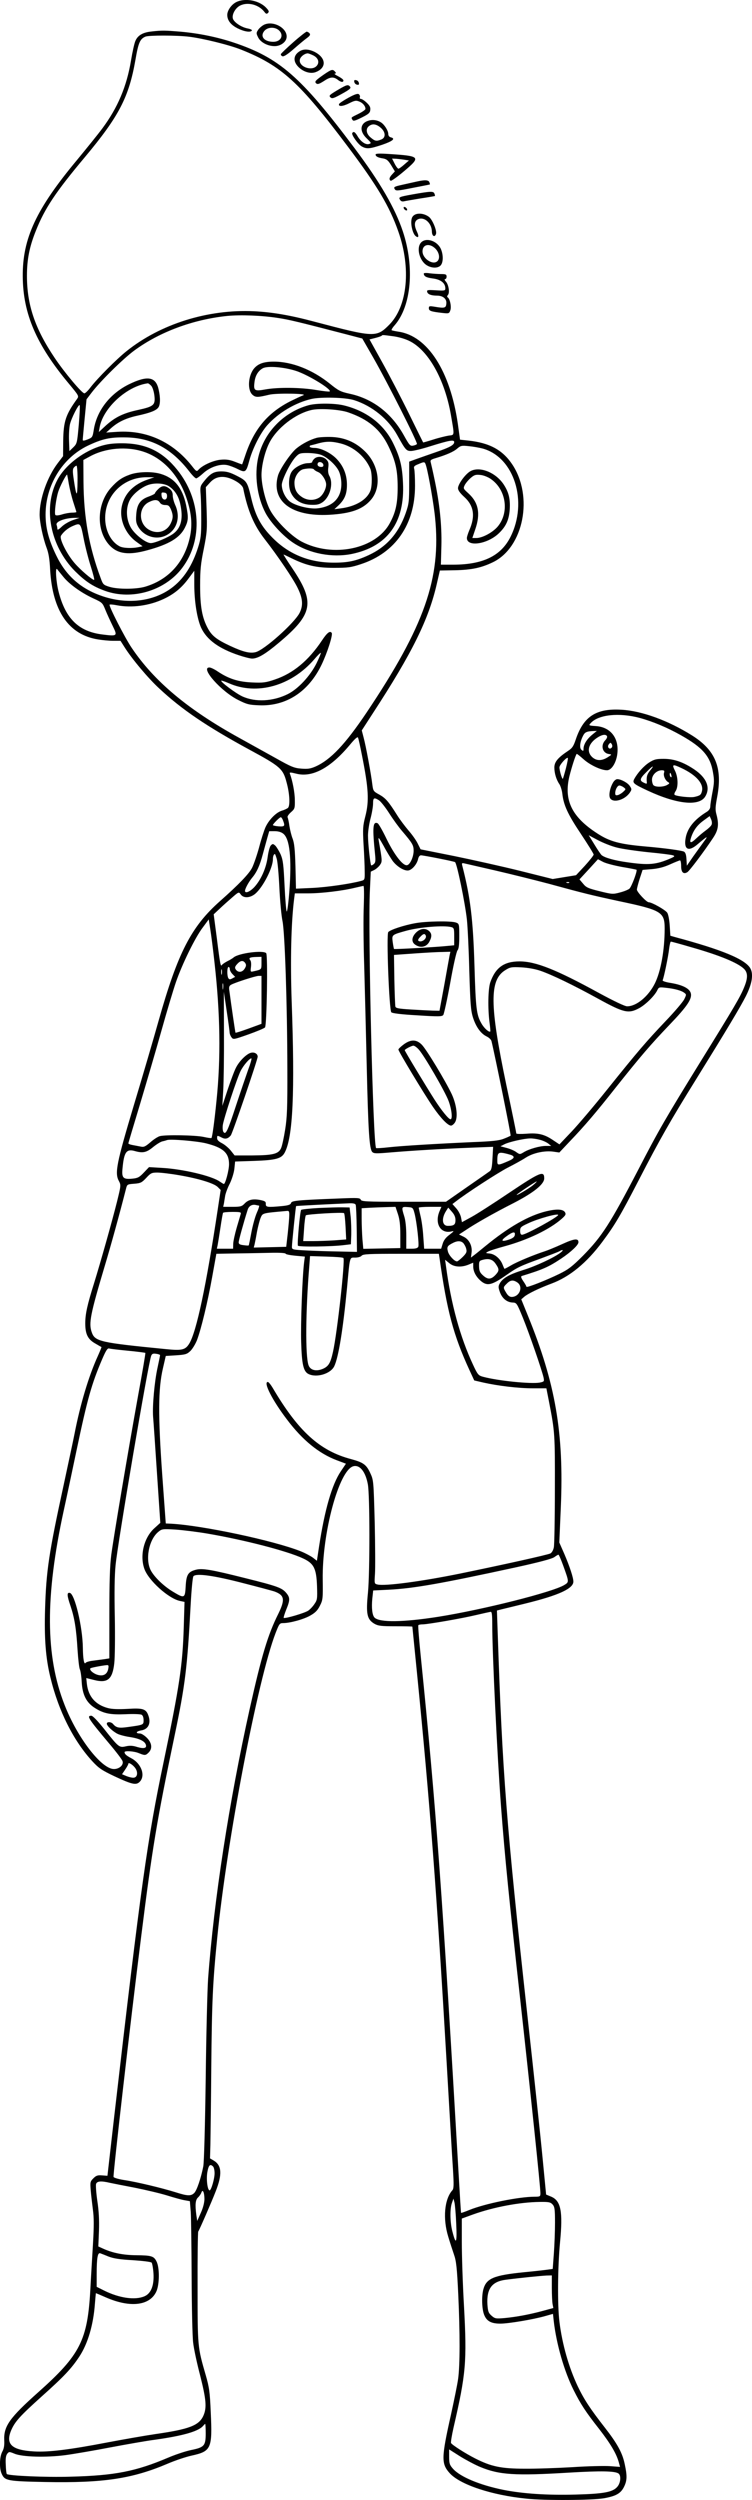 <?xml version="1.0" encoding="UTF-8"?>
<svg xmlns="http://www.w3.org/2000/svg" version="1.0" viewBox="0 0 593.136 1969.909" preserveAspectRatio="xMidYMid meet">
  <g transform="translate(-126.75,1993.948) scale(0.1,-0.1)" fill="#000000" stroke="none">
    <path d="M3131 19923 c-38 -19 -71 -66 -71 -101 0 -43 28 -79 82 -106 52 -26 102 -34 112 -17 3 5 -11 12 -32 16 -50 9 -110 49 -118 79 -8 32 20 82 56 101 60 31 147 9 192 -48 13 -18 19 -19 29 -10 10 10 8 18 -12 39 -54 60 -167 82 -238 47z M3353 19746 c-17 -8 -39 -26 -49 -41 -16 -24 -16 -29 -1 -59 18 -39 75 -70 129 -70 47 -1 92 31 96 68 9 71 -100 134 -175 102z m115 -46 c41 -39 15 -90 -45 -90 -70 0 -106 41 -72 84 26 33 84 36 117 6z M2460 19691 c-67 -7 -107 -31 -125 -75 -8 -18 -23 -86 -34 -152 -34 -206 -105 -373 -226 -536 -34 -46 -124 -157 -199 -248 -323 -387 -432 -620 -429 -920 2 -293 108 -538 363 -843 79 -95 81 -98 66 -120 -90 -124 -108 -178 -110 -332 l-1 -120 -42 -55 c-83 -109 -143 -280 -143 -405 0 -60 26 -183 54 -259 17 -44 25 -93 29 -177 19 -325 147 -511 377 -548 36 -6 90 -11 121 -11 l57 0 33 -52 c59 -93 186 -244 272 -323 180 -168 377 -301 716 -485 240 -130 261 -148 289 -256 25 -90 29 -186 10 -201 -7 -6 -29 -16 -49 -22 -45 -14 -102 -73 -128 -131 -11 -25 -34 -96 -50 -158 -17 -62 -42 -134 -55 -160 -24 -48 -106 -133 -253 -263 -227 -201 -333 -406 -484 -941 -39 -139 -127 -440 -196 -668 -136 -455 -152 -534 -118 -596 17 -33 17 -35 -14 -161 -40 -160 -130 -478 -181 -643 -54 -172 -70 -244 -70 -318 0 -85 20 -126 79 -159 25 -15 47 -27 49 -28 1 -1 -12 -33 -29 -71 -72 -158 -138 -378 -184 -614 -9 -47 -48 -227 -85 -400 -117 -538 -138 -677 -147 -980 -7 -232 5 -387 42 -538 64 -265 183 -501 332 -662 49 -53 74 -70 171 -116 141 -66 173 -73 201 -45 48 48 14 143 -64 185 -40 21 -55 34 -55 49 0 13 76 8 113 -8 47 -19 53 -19 77 5 31 31 26 76 -14 116 -19 19 -43 34 -54 34 -38 0 -32 17 8 24 54 8 78 51 61 108 -19 62 -41 70 -168 62 -72 -4 -123 -2 -153 6 -99 26 -155 90 -167 189 l-5 48 60 -15 c108 -28 147 4 161 133 5 44 7 208 4 365 -4 187 -2 326 6 405 17 177 259 1599 281 1651 6 16 15 20 39 16 17 -2 31 -7 31 -11 0 -4 -9 -48 -20 -99 -24 -109 -41 -299 -35 -385 3 -34 17 -236 31 -450 l26 -387 -44 -40 c-83 -72 -119 -212 -83 -319 30 -93 194 -240 284 -257 l34 -7 -6 -196 c-9 -305 -34 -467 -158 -1061 -129 -614 -179 -968 -392 -2810 l-52 -455 -42 3 c-35 3 -47 -1 -69 -23 -25 -25 -26 -31 -21 -93 3 -37 11 -105 17 -152 9 -63 9 -132 1 -270 -6 -102 -16 -265 -21 -363 -22 -399 -80 -513 -410 -807 -228 -203 -274 -269 -269 -379 2 -40 -2 -66 -16 -91 -22 -42 -24 -134 -3 -176 24 -52 47 -56 342 -62 459 -9 688 26 965 144 58 25 144 54 190 64 155 34 164 56 151 338 -7 165 -12 200 -40 297 -64 221 -64 221 -64 690 -1 237 2 435 5 440 11 17 106 235 137 315 54 136 49 207 -15 245 l-29 17 3 107 c1 58 5 333 7 611 5 518 11 664 47 1020 75 761 320 2037 460 2401 29 74 32 79 60 79 55 0 164 30 215 60 39 22 57 41 75 77 23 45 24 58 22 203 -6 370 129 867 242 896 51 13 96 -44 114 -143 16 -85 16 -693 1 -851 -17 -171 -8 -212 50 -247 31 -17 52 -20 168 -20 72 0 132 -1 132 -3 0 -2 16 -159 35 -350 104 -1044 158 -1755 235 -3077 22 -379 44 -760 50 -845 8 -129 7 -157 -5 -170 -62 -69 -76 -222 -32 -365 13 -44 34 -107 45 -140 18 -50 24 -103 34 -315 14 -306 14 -556 -1 -665 -6 -44 -32 -170 -56 -280 -77 -343 -78 -389 -10 -464 82 -90 331 -173 604 -200 149 -16 519 -13 613 3 95 17 133 39 158 91 24 49 25 86 5 178 -18 88 -58 161 -157 288 -114 146 -163 220 -213 324 -71 150 -123 332 -145 510 -16 129 -14 432 5 628 23 240 7 324 -69 357 l-41 17 -28 289 c-15 159 -70 674 -122 1144 -163 1479 -195 1893 -231 2967 l-7 202 39 10 c22 5 107 26 189 46 260 64 375 117 375 172 0 31 -29 119 -71 217 l-40 91 12 278 c25 587 -42 976 -260 1510 l-52 128 23 20 c28 24 116 67 215 104 143 53 278 163 402 330 99 133 140 202 289 490 162 314 246 462 450 790 238 384 348 567 393 656 48 96 60 169 36 216 -38 72 -220 148 -597 249 l-35 10 -5 79 c-3 46 -11 90 -20 103 -15 22 -121 82 -146 82 -17 0 -94 82 -93 100 0 8 10 47 22 85 l23 70 74 6 c53 5 96 16 144 38 38 17 73 31 77 31 5 0 9 -20 9 -45 0 -49 18 -67 49 -48 17 10 132 163 201 267 44 65 50 108 28 190 -10 36 -8 60 7 140 42 227 -15 365 -200 481 -187 117 -395 193 -555 202 -201 12 -300 -53 -361 -234 -18 -54 -28 -69 -62 -91 -79 -53 -107 -86 -107 -130 0 -45 15 -96 40 -132 9 -14 20 -48 23 -76 10 -89 43 -161 146 -315 56 -84 101 -157 101 -163 0 -7 -31 -46 -69 -88 l-70 -75 -92 -15 -92 -15 -256 64 c-141 35 -375 87 -521 117 l-265 53 -22 44 c-11 24 -44 71 -73 104 -28 33 -68 86 -88 118 -71 113 -93 137 -142 165 -48 26 -49 29 -56 82 -9 78 -51 305 -69 370 l-14 54 88 136 c310 475 441 740 505 1024 l23 100 119 2 c132 3 208 19 301 64 241 118 319 518 151 770 -76 114 -179 170 -347 188 l-65 7 -17 123 c-60 418 -239 695 -469 728 -25 4 -49 9 -53 11 -4 3 6 20 23 39 132 151 159 458 65 740 -61 183 -180 388 -381 656 -423 564 -593 712 -956 833 -130 43 -272 72 -418 85 -122 10 -143 11 -230 1z m300 -41 c111 -14 315 -64 410 -102 317 -126 459 -255 842 -765 230 -306 328 -470 397 -667 102 -289 73 -589 -71 -735 -101 -102 -118 -101 -588 23 -190 51 -335 76 -480 83 -362 17 -737 -100 -1005 -315 -80 -64 -229 -214 -283 -284 -20 -27 -42 -48 -49 -48 -19 0 -157 164 -234 279 -156 232 -219 418 -219 648 0 128 20 229 70 353 70 177 157 307 386 580 271 324 348 473 400 769 23 135 36 164 79 182 29 11 246 11 345 -1z m700 -2216 c87 -13 157 -30 535 -128 l130 -34 88 -153 c112 -196 350 -667 343 -678 -3 -5 -17 -11 -30 -13 -23 -5 -30 4 -73 81 -98 176 -246 289 -428 328 -72 16 -88 24 -157 80 -136 109 -297 173 -441 173 -75 0 -121 -15 -153 -51 -50 -56 -58 -176 -13 -212 24 -20 41 -19 129 2 55 14 309 10 270 -4 -14 -5 -59 -26 -100 -46 -183 -93 -290 -222 -359 -431 -13 -38 -23 -68 -24 -68 -1 0 -27 9 -57 21 -41 16 -69 20 -112 16 -58 -5 -142 -43 -174 -78 -15 -17 -18 -16 -53 29 -150 189 -355 283 -586 269 l-90 -6 40 36 c56 49 117 78 210 98 96 21 143 39 161 63 16 21 18 75 3 141 -22 103 -87 114 -235 42 -149 -74 -251 -205 -276 -353 -10 -64 -12 -66 -49 -81 -28 -11 -39 -12 -39 -4 0 7 7 81 15 166 l15 154 42 55 c70 91 247 265 334 329 200 147 464 245 734 273 104 10 273 4 400 -16z m908 -144 c41 -5 96 -21 128 -37 150 -73 279 -303 328 -583 29 -169 30 -157 -18 -163 -23 -4 -78 -17 -121 -31 -44 -14 -80 -24 -80 -23 -1 1 -51 103 -112 227 -61 124 -156 306 -211 405 l-100 180 44 11 c24 6 47 14 51 17 8 8 1 9 91 -3z m-763 -274 c98 -33 280 -145 263 -161 -3 -3 -50 2 -104 11 -121 21 -303 23 -403 5 -87 -16 -95 -10 -86 59 6 50 29 88 66 108 38 20 170 9 264 -22z m-1146 -115 c11 -11 21 -41 26 -76 9 -77 -3 -88 -125 -115 -118 -25 -184 -57 -257 -123 l-56 -52 7 40 c29 152 215 322 379 344 4 1 15 -7 26 -18z m1603 -115 c140 -45 268 -148 338 -274 67 -121 73 -127 112 -126 20 1 87 17 149 37 151 47 189 54 189 33 0 -23 -35 -42 -146 -80 -54 -19 -124 -43 -154 -54 l-55 -20 0 -164 c0 -153 -2 -168 -28 -243 -56 -158 -151 -265 -292 -330 -99 -46 -165 -60 -280 -59 -189 1 -349 66 -477 195 -92 92 -136 173 -169 314 -30 128 -35 135 -113 175 -53 27 -81 35 -122 35 -59 0 -88 -16 -138 -79 -29 -36 -31 -42 -26 -104 3 -37 5 -128 5 -202 0 -113 -4 -147 -24 -210 -46 -147 -115 -254 -212 -325 -145 -107 -353 -130 -550 -61 -167 58 -282 161 -358 319 -60 124 -84 216 -84 322 0 231 133 447 334 543 112 53 174 67 294 65 207 -2 365 -87 506 -269 23 -30 47 -54 54 -54 6 0 31 18 55 40 52 48 132 76 188 65 20 -4 58 -18 85 -32 60 -30 66 -26 91 67 25 93 87 217 141 278 87 98 222 179 350 208 75 17 271 12 337 -10z m-2173 -192 c-13 -146 -14 -150 -43 -179 l-31 -30 -3 80 c-2 44 1 103 7 130 11 49 68 161 77 152 3 -3 0 -72 -7 -153z m3186 -189 c249 -69 359 -420 218 -698 -75 -148 -216 -216 -448 -217 l-100 0 4 149 c4 165 -14 332 -54 522 -13 63 -27 123 -30 135 -5 17 0 22 37 33 87 26 144 51 172 76 27 23 35 25 90 19 34 -3 84 -12 111 -19z m-445 -142 c19 -69 59 -297 69 -402 49 -478 -84 -856 -540 -1536 -168 -250 -284 -373 -404 -426 -39 -17 -61 -20 -111 -16 -56 4 -80 14 -206 85 -79 44 -206 114 -283 157 -407 224 -672 447 -849 710 -53 78 -183 332 -174 340 2 3 29 1 58 -5 117 -22 254 -4 369 50 83 39 142 88 197 163 l44 59 0 -110 c0 -131 22 -268 54 -339 44 -94 139 -164 298 -217 42 -14 89 -26 104 -26 45 0 104 35 210 124 271 227 288 319 108 586 -41 60 -72 110 -70 110 2 0 30 -13 62 -29 116 -57 197 -76 334 -76 112 0 135 3 214 29 272 89 427 313 427 618 0 59 -3 118 -6 131 -6 20 -1 26 32 39 52 22 51 22 63 -19z m-1492 -121 c26 -17 45 -36 48 -52 35 -174 84 -289 167 -396 103 -132 230 -319 263 -389 40 -82 44 -137 14 -196 -42 -80 -274 -288 -345 -308 -45 -12 -99 1 -202 49 -107 50 -144 79 -176 138 -45 83 -61 170 -61 337 0 125 5 174 29 290 26 132 27 150 22 313 l-6 173 31 34 c52 60 127 62 216 7z m-1374 -744 c46 -59 141 -128 238 -173 72 -33 74 -35 97 -92 13 -32 39 -88 57 -125 40 -81 38 -83 -81 -68 -187 23 -291 125 -345 336 -20 76 -28 197 -12 179 4 -6 25 -31 46 -57z m4551 -1116 c102 -28 217 -76 325 -137 170 -96 230 -165 251 -291 11 -61 10 -84 -4 -157 -9 -47 -17 -97 -17 -111 0 -17 -9 -31 -27 -43 -103 -63 -158 -134 -169 -216 -12 -84 27 -100 97 -39 77 65 85 69 50 22 -18 -25 -56 -78 -85 -118 l-51 -74 -3 51 c-2 36 -8 53 -20 60 -19 9 -146 27 -309 41 -201 18 -277 39 -374 102 -202 130 -266 263 -220 452 19 75 47 162 57 175 2 2 26 -17 54 -42 51 -46 139 -87 185 -87 39 0 78 68 83 144 8 116 -59 196 -169 204 -59 4 -60 5 -42 24 61 67 224 84 388 40z m-378 -133 c-41 -34 -67 -76 -67 -110 0 -18 -2 -20 -16 -8 -18 14 -12 64 12 110 14 29 29 36 79 38 l30 1 -38 -31z m118 -10 c4 -6 -2 -21 -14 -33 -38 -40 -22 -101 29 -108 25 -4 24 -4 -10 -26 -48 -30 -91 -29 -125 5 -44 45 -24 109 50 154 34 21 61 24 70 8z m-1932 -154 c52 -261 57 -357 26 -478 -19 -74 -21 -96 -14 -222 5 -77 9 -171 9 -209 1 -69 1 -70 -29 -78 -85 -23 -265 -49 -381 -55 l-132 -6 -4 174 c-4 134 -9 184 -22 219 -10 25 -21 70 -26 102 -4 31 -11 61 -14 67 -4 6 8 24 26 40 31 27 32 32 31 97 0 58 -19 155 -39 207 -4 12 3 12 51 0 126 -32 269 45 420 225 39 47 61 68 66 60 4 -7 18 -71 32 -143z m1968 62 c-18 -18 -38 8 -21 28 12 15 14 15 23 0 6 -11 5 -21 -2 -28z m-360 -162 c-11 -42 -22 -79 -24 -82 -6 -6 -27 64 -27 90 0 19 57 83 66 74 3 -2 -4 -39 -15 -82z m-1474 -252 c15 -10 51 -56 81 -103 30 -47 75 -109 101 -139 82 -96 91 -112 91 -155 0 -48 -28 -110 -52 -114 -32 -6 -98 78 -160 204 -32 67 -65 125 -73 127 -37 15 -41 -33 -19 -248 5 -49 3 -63 -10 -74 -9 -8 -18 -12 -21 -10 -7 8 -25 173 -25 234 0 33 9 94 20 135 11 41 20 94 20 118 0 46 8 50 47 25z m2622 -194 c-4 -9 -25 -29 -46 -44 -21 -15 -55 -44 -75 -63 -43 -41 -55 -38 -39 10 19 56 48 96 98 132 l48 35 12 -27 c6 -16 8 -33 2 -43z m-3379 35 c17 -44 13 -49 -35 -46 -25 2 -45 7 -45 10 0 9 53 62 62 62 5 0 13 -12 18 -26z m2 -104 c51 -40 67 -193 48 -450 -7 -94 -17 -167 -21 -163 -4 4 -12 96 -17 203 -8 167 -12 202 -31 247 -13 28 -32 59 -42 69 -18 16 -21 16 -35 2 -9 -9 -19 -47 -25 -89 -11 -87 -51 -179 -104 -238 -35 -38 -75 -55 -75 -31 0 17 30 72 57 104 36 43 60 96 83 183 12 43 28 102 36 131 l15 52 43 0 c28 0 52 -7 68 -20z m2631 -109 c42 -11 154 -27 249 -37 95 -9 182 -20 193 -24 17 -6 15 -10 -20 -25 -113 -49 -172 -54 -340 -30 -100 14 -176 35 -202 56 -7 6 -33 44 -57 84 l-45 73 73 -39 c40 -21 107 -48 149 -58z m-1768 -106 c33 -43 84 -75 118 -75 30 0 72 46 82 90 4 19 13 30 23 30 23 -1 264 -48 269 -54 16 -16 78 -318 93 -451 6 -55 15 -237 19 -405 8 -263 12 -314 29 -368 24 -75 62 -127 107 -149 19 -9 36 -25 39 -37 27 -110 155 -740 151 -745 -3 -3 -27 -14 -53 -24 -37 -15 -90 -21 -247 -27 -287 -13 -556 -29 -664 -41 -51 -6 -95 -8 -97 -6 -24 23 -65 1726 -49 2030 l7 148 29 14 c16 9 36 27 45 41 17 26 17 29 -12 194 -4 28 3 19 40 -47 24 -46 57 -98 71 -118z m-915 18 c7 -21 16 -123 21 -228 5 -104 16 -224 25 -265 18 -92 37 -643 38 -1165 1 -302 -2 -379 -17 -474 -10 -63 -24 -129 -32 -147 -19 -47 -63 -58 -228 -59 l-139 0 -30 38 c-17 21 -48 47 -69 58 -26 13 -39 26 -39 39 0 24 0 24 36 6 28 -15 50 -10 72 17 13 15 212 597 212 620 0 23 -26 38 -53 31 -34 -8 -92 -65 -118 -117 -12 -22 -41 -100 -65 -171 l-43 -131 7 120 c4 66 7 269 6 450 l-1 330 23 -155 c13 -85 23 -162 23 -171 1 -8 7 -24 15 -34 13 -18 18 -17 134 24 67 24 125 48 130 55 14 18 23 571 9 585 -25 25 -218 0 -257 -34 -8 -7 -31 -21 -50 -30 -19 -10 -38 -23 -42 -29 -10 -16 -14 1 -40 209 l-25 190 46 43 c25 24 70 64 99 89 53 46 53 46 68 25 22 -32 74 -29 115 5 61 52 139 204 139 272 0 24 7 41 16 41 2 0 8 -17 14 -37z m2724 -65 c60 -10 111 -20 114 -22 8 -9 -39 -134 -56 -149 -9 -8 -43 -22 -75 -30 -55 -15 -63 -14 -160 10 -89 22 -106 29 -130 59 l-29 34 73 79 73 80 40 -21 c23 -12 90 -29 150 -40z m-999 -28 c121 -28 310 -75 420 -104 278 -76 340 -91 553 -137 338 -71 362 -86 362 -217 0 -168 -30 -334 -76 -429 -51 -104 -146 -183 -220 -183 -18 0 -102 40 -224 106 -336 184 -497 248 -625 248 -121 0 -189 -48 -230 -164 -18 -50 -21 -208 -6 -320 5 -36 7 -66 6 -68 -9 -10 -48 24 -69 61 -40 68 -46 115 -56 452 -11 369 -32 542 -95 788 -7 26 -5 28 16 23 13 -3 123 -28 244 -56z m582 -96 c-3 -3 -12 -4 -19 -1 -8 3 -5 6 6 6 11 1 17 -2 13 -5z m-1620 -177 c-4 -84 -3 -297 3 -473 5 -175 14 -533 20 -794 12 -521 21 -655 44 -678 13 -13 32 -13 148 -3 166 14 401 28 629 37 l176 7 -5 -89 c-3 -68 -8 -92 -20 -102 -9 -7 -91 -64 -182 -127 l-165 -115 -333 0 c-299 0 -333 2 -339 16 -6 15 -23 16 -167 10 -335 -13 -378 -17 -383 -36 -4 -13 -20 -19 -71 -24 -116 -11 -129 -9 -128 17 1 18 -6 23 -45 31 -58 11 -94 2 -123 -29 -21 -22 -32 -25 -95 -25 l-73 0 6 28 c2 15 7 43 10 62 4 19 19 61 36 93 16 33 32 83 36 116 l6 58 152 5 c171 6 215 18 240 67 64 123 80 470 54 1193 -11 321 -4 615 19 801 l6 47 104 0 c105 0 274 20 374 45 30 7 58 13 63 14 5 1 6 -62 3 -152z m-1178 -449 c46 -406 51 -756 16 -1093 -16 -160 -33 -287 -40 -293 -2 -2 -30 2 -62 9 -64 14 -302 18 -345 6 -15 -4 -48 -25 -74 -48 -41 -35 -52 -40 -78 -34 -17 3 -46 9 -63 12 -18 3 -33 9 -33 13 0 4 41 141 91 306 49 164 126 425 169 579 43 154 95 327 115 385 49 142 151 351 211 430 l48 65 12 -77 c7 -42 22 -159 33 -260z m3763 117 c225 -64 366 -123 414 -170 31 -31 31 -73 0 -147 -30 -74 -77 -154 -339 -577 -284 -460 -333 -545 -494 -856 -223 -428 -288 -529 -438 -681 -84 -84 -114 -107 -185 -142 -102 -50 -260 -112 -260 -102 0 4 -11 24 -25 44 -17 25 -21 38 -12 41 169 52 213 72 312 138 76 51 135 106 135 128 0 33 -33 29 -129 -15 -53 -24 -114 -49 -136 -56 -81 -26 -220 -83 -268 -112 -27 -16 -50 -28 -51 -26 -2 2 -8 17 -15 34 -18 46 -61 82 -101 86 -33 3 -34 4 -14 15 12 7 72 26 134 43 179 49 351 131 446 214 33 29 37 37 28 53 -15 25 -64 28 -148 8 -139 -34 -294 -122 -481 -275 -33 -27 -72 -59 -87 -70 l-26 -20 5 39 c7 53 -19 105 -64 126 l-35 17 49 32 c75 51 224 136 382 216 157 81 241 148 241 194 0 64 -31 51 -282 -117 -117 -79 -248 -163 -290 -186 l-77 -42 -7 37 c-4 20 -20 52 -37 71 l-31 35 25 19 c83 65 334 228 412 268 51 26 115 61 142 79 58 37 147 56 216 47 l48 -7 84 89 c114 119 205 225 365 428 192 241 269 331 417 486 146 152 185 211 170 256 -13 36 -67 62 -156 77 -40 6 -67 15 -65 21 11 25 46 196 51 248 4 31 10 57 14 57 4 0 78 -20 163 -45z m-3392 -124 c0 -52 1 -51 -62 -65 -25 -6 -26 -5 -21 34 3 24 1 46 -6 54 -15 18 -1 24 52 25 l37 1 0 -49z m-127 -2 c8 -13 6 -24 -7 -44 -19 -29 -52 -31 -70 -3 -8 13 -5 23 14 43 26 28 47 29 63 4z m-123 -46 c0 -9 9 -27 21 -39 l21 -22 -22 -12 c-18 -10 -24 -9 -31 1 -12 19 -11 89 1 89 6 0 10 -8 10 -17z m2450 -13 c95 -33 262 -114 455 -220 204 -112 240 -120 325 -74 52 29 123 99 143 143 11 22 15 23 67 17 67 -7 120 -21 144 -39 18 -13 18 -15 1 -50 -9 -20 -76 -99 -149 -175 -151 -159 -215 -233 -463 -542 -99 -124 -224 -271 -277 -327 l-96 -101 -51 34 c-68 46 -118 58 -211 50 -43 -3 -78 -2 -78 2 0 5 -35 177 -79 383 -132 630 -134 827 -8 904 38 24 49 26 127 22 53 -3 109 -13 150 -27z m-2513 -27 c-3 -10 -5 -2 -5 17 0 19 2 27 5 18 2 -10 2 -26 0 -35z m313 -202 l0 -189 -101 -37 c-55 -20 -102 -35 -104 -33 -2 2 -33 214 -49 335 -4 25 0 35 14 43 33 18 195 70 218 70 l22 0 0 -189z m-303 87 c-2 -13 -4 -5 -4 17 -1 22 1 32 4 23 2 -10 2 -28 0 -40z m197 -640 c-18 -51 -61 -177 -95 -280 -65 -199 -81 -234 -99 -208 -6 8 -8 33 -5 55 8 54 112 369 140 425 22 44 70 100 85 100 5 0 -7 -42 -26 -92z m2299 -549 c23 -5 53 -19 67 -29 l25 -20 -41 0 c-49 0 -134 -24 -176 -50 -30 -18 -31 -18 -58 1 -14 11 -49 26 -76 33 l-49 13 31 16 c35 18 152 45 202 46 18 1 52 -4 75 -10z m-2629 -29 c135 -34 180 -76 180 -164 0 -47 -29 -156 -41 -156 -3 0 -17 9 -32 19 -63 45 -292 99 -457 108 l-101 6 -41 -43 c-35 -37 -48 -44 -91 -48 -73 -7 -85 6 -77 83 12 128 31 154 99 134 61 -17 90 -11 141 31 27 22 60 43 75 46 14 3 31 8 36 10 25 10 239 -8 309 -26z m2404 -91 c33 -13 27 -28 -20 -48 -86 -37 -88 -36 -88 3 0 58 7 67 49 60 20 -4 46 -11 59 -15z m-2617 -160 c152 -26 274 -63 304 -93 l23 -23 -24 -159 c-90 -595 -167 -960 -224 -1052 -31 -50 -58 -56 -185 -43 -519 51 -559 60 -584 133 -25 71 -11 141 103 523 47 156 116 406 167 606 9 36 10 37 65 41 51 4 60 9 95 46 35 38 43 42 87 42 27 0 105 -9 173 -21z m2791 -78 c-32 -27 -147 -94 -127 -74 14 14 148 103 155 103 3 -1 -10 -14 -28 -29z m-1399 -155 c3 -7 7 -94 8 -192 l2 -179 -139 3 c-76 1 -192 5 -256 8 -114 6 -118 7 -118 29 0 25 30 319 33 321 2 2 315 18 423 22 28 1 44 -3 47 -12z m-763 -6 c5 0 -3 -26 -17 -57 -14 -32 -33 -102 -43 -156 -10 -54 -19 -99 -21 -101 -2 -2 -21 -1 -41 2 -28 3 -38 9 -38 22 0 15 39 156 71 257 10 31 36 45 67 37 8 -2 18 -4 22 -4z m1096 -67 c14 -42 19 -87 19 -163 l0 -105 -146 -3 -146 -3 -7 77 c-3 42 -6 114 -6 160 l0 83 68 4 c37 2 97 4 133 5 l66 2 19 -57z m132 2 c17 -68 36 -240 29 -259 -5 -11 -20 -16 -51 -16 l-44 0 0 103 c0 64 -6 121 -16 152 -23 74 -22 77 27 73 41 -3 42 -4 55 -53z m196 20 c-40 -96 8 -179 94 -159 24 6 22 3 -15 -26 -29 -21 -46 -44 -54 -71 l-12 -39 -67 0 -67 0 -7 98 c-3 53 -13 124 -21 157 -8 33 -14 63 -15 68 0 4 40 7 89 7 l90 0 -15 -35z m126 -69 c0 -37 -12 -46 -60 -46 -46 0 -52 59 -13 119 l16 25 28 -32 c20 -22 29 -43 29 -66z m-1311 37 c0 -21 -6 -85 -12 -143 l-12 -105 -128 -3 -128 -3 6 23 c3 13 12 57 19 99 8 42 21 92 29 112 17 39 10 37 210 55 13 2 17 -6 16 -35z m-383 10 c-3 -10 -17 -57 -31 -105 -14 -48 -27 -106 -28 -128 l-1 -40 -64 0 -64 0 6 28 c3 15 13 77 22 137 9 61 18 113 21 118 2 4 36 7 74 7 62 0 70 -2 65 -17z m2504 -7 c0 -16 -255 -156 -285 -156 -10 0 -15 10 -15 31 0 27 6 33 63 59 75 36 237 81 237 66z m-342 -158 c-2 -14 -15 -25 -43 -35 -62 -21 -72 -11 -24 24 52 38 72 41 67 11z m-405 -65 c8 -10 19 -30 22 -45 6 -23 1 -34 -28 -63 -19 -19 -40 -35 -45 -35 -20 0 -62 45 -71 76 -10 37 -6 46 34 67 39 21 68 21 88 0z m767 -73 c-50 -39 -197 -108 -296 -138 -109 -34 -160 -63 -184 -104 -13 -24 -13 -32 0 -69 18 -50 55 -81 100 -83 32 -1 34 -4 82 -121 49 -120 150 -412 163 -471 6 -30 4 -32 -31 -39 -68 -12 -329 14 -447 46 -36 10 -42 16 -79 96 -101 216 -173 477 -213 777 l-7 49 32 -26 c37 -32 96 -36 154 -12 l36 15 0 -30 c0 -40 22 -81 60 -114 51 -43 87 -34 205 49 81 57 108 70 263 126 73 27 141 53 150 58 30 18 38 11 12 -9z m-2170 -9 c0 -5 34 -12 76 -16 l76 -7 -6 -46 c-14 -115 -28 -489 -23 -631 5 -173 18 -228 57 -248 64 -32 175 1 204 61 34 71 70 297 101 621 23 251 19 235 64 235 22 0 44 6 51 15 11 13 58 15 311 15 l298 0 5 -32 c59 -420 110 -610 236 -884 l38 -82 73 -17 c117 -26 275 -45 390 -45 l106 0 21 -107 c46 -237 47 -253 46 -688 0 -231 -4 -437 -8 -457 -4 -22 -15 -42 -27 -49 -21 -11 -368 -88 -714 -159 -305 -62 -592 -100 -650 -86 -25 6 -25 7 -20 84 3 42 2 226 -2 407 -9 326 -9 331 -35 387 -31 67 -55 84 -151 110 -247 65 -417 219 -619 562 -15 25 -32 46 -38 46 -38 0 35 -144 151 -296 122 -162 252 -268 393 -321 l72 -27 -41 -61 c-69 -103 -126 -299 -171 -592 l-17 -112 -32 25 c-18 13 -61 36 -96 50 -215 85 -772 203 -1019 217 l-45 2 -28 385 c-33 466 -32 675 5 835 l23 100 82 5 c74 5 86 9 113 35 16 16 39 54 51 84 33 87 84 298 120 498 l33 183 170 3 c94 1 217 4 274 5 56 1 102 -2 102 -7z m456 -34 c15 -15 -49 -592 -82 -739 -20 -90 -35 -115 -81 -135 -53 -22 -98 -10 -112 29 -26 73 -23 429 6 781 l6 79 128 -4 c70 -2 131 -6 135 -11z m1201 -46 c29 -42 29 -54 1 -85 -36 -39 -62 -41 -99 -8 -26 23 -32 36 -33 72 -1 38 2 45 24 51 51 15 83 6 107 -30z m171 -147 c49 -34 17 -114 -45 -114 -16 0 -30 11 -43 33 -25 41 -25 43 5 72 28 29 51 31 83 9z m-3070 -538 c73 -7 134 -15 136 -17 2 -2 -23 -150 -56 -329 -80 -443 -194 -1119 -213 -1263 -11 -86 -15 -212 -15 -467 l0 -348 -37 -6 c-21 -3 -62 -8 -90 -12 -29 -3 -56 -11 -60 -17 -12 -19 -21 31 -22 118 -2 165 -64 426 -103 433 -24 5 -23 -20 6 -104 31 -93 45 -177 55 -343 5 -76 13 -147 19 -157 5 -11 12 -56 14 -100 6 -100 37 -161 104 -203 69 -44 121 -54 243 -49 59 3 115 1 125 -4 10 -5 16 -22 16 -43 0 -37 0 -37 -124 -54 -70 -10 -91 -6 -116 23 -15 19 -50 21 -50 3 0 -17 46 -60 85 -80 17 -8 61 -20 98 -25 71 -11 114 -31 124 -58 11 -29 -12 -36 -65 -21 -37 12 -61 13 -92 6 -52 -12 -56 -9 -173 139 -49 61 -88 102 -99 102 -39 0 -25 -22 138 -216 56 -66 105 -130 108 -142 10 -30 -25 -62 -68 -62 -98 0 -288 246 -389 505 -152 386 -154 855 -7 1531 23 104 68 317 101 474 86 408 119 525 203 721 29 67 41 86 54 83 9 -3 77 -11 150 -18z m627 -1441 c291 -50 625 -136 752 -195 86 -40 106 -78 111 -220 3 -97 2 -108 -20 -139 -12 -19 -34 -42 -48 -52 -25 -19 -186 -66 -195 -58 -2 3 7 32 20 65 31 75 31 95 0 132 -34 40 -69 53 -322 116 -270 68 -341 80 -392 66 -60 -16 -74 -39 -79 -130 -5 -95 -10 -97 -98 -44 -73 43 -149 116 -177 169 -45 85 -16 240 57 302 30 25 33 26 136 20 58 -4 173 -18 255 -32z m2804 -250 c48 -133 48 -131 9 -155 -92 -56 -640 -194 -992 -250 -280 -44 -464 -46 -504 -7 -19 19 -25 77 -18 150 l7 64 122 6 c196 10 408 47 1002 176 188 41 288 68 305 81 14 10 28 19 32 19 3 1 20 -37 37 -84z m-2524 -140 c121 -31 234 -61 250 -67 77 -29 82 -64 27 -176 -82 -164 -131 -327 -226 -752 -162 -730 -281 -1502 -327 -2120 -6 -85 -15 -441 -19 -790 -5 -367 -13 -658 -19 -690 -18 -93 -51 -190 -71 -210 -26 -26 -53 -25 -147 5 -109 34 -309 82 -404 96 -46 7 -83 18 -86 25 -5 15 131 1204 218 1894 87 694 124 917 264 1585 83 396 100 534 126 1025 7 127 16 221 22 229 21 25 157 7 392 -54z m1965 -324 c0 -232 39 -1035 70 -1446 30 -394 63 -721 150 -1505 81 -730 160 -1483 160 -1532 0 -26 -3 -28 -45 -28 -125 0 -392 -54 -517 -105 -34 -14 -62 -24 -64 -22 -1 1 -9 130 -18 287 -129 2228 -178 2899 -300 4100 -13 129 -22 238 -19 243 2 4 17 7 33 7 41 0 308 46 425 74 55 13 106 24 113 25 9 1 12 -25 12 -98z m-3029 -353 c-9 -44 -42 -60 -89 -44 -34 12 -62 39 -51 50 5 5 95 22 130 25 13 1 15 -5 10 -31z m215 -783 c21 -32 15 -69 -12 -73 -12 -2 -38 4 -58 12 l-36 15 25 37 c14 20 25 41 25 46 0 15 39 -11 56 -37z m612 -3137 c7 -7 12 -31 12 -53 0 -44 -27 -135 -39 -135 -17 0 -28 89 -18 144 10 56 22 67 45 44z m-816 -128 c24 -5 113 -23 198 -39 85 -17 200 -44 255 -61 55 -17 118 -35 140 -38 l40 -7 7 -85 c3 -47 6 -279 7 -515 1 -237 6 -469 12 -515 5 -47 30 -163 55 -258 48 -191 54 -255 25 -319 -35 -76 -112 -105 -376 -143 -82 -12 -253 -42 -380 -66 -297 -57 -465 -78 -580 -71 -174 10 -225 56 -180 165 30 70 69 113 240 267 177 158 236 221 298 315 67 101 111 250 123 416 4 46 7 84 8 84 1 0 37 -15 80 -34 191 -83 346 -65 397 48 25 56 26 187 1 236 -21 42 -39 48 -162 49 -98 1 -181 17 -255 50 l-42 19 5 123 c3 86 -1 158 -13 237 -9 62 -13 121 -10 132 7 23 39 26 107 10z m748 -130 c-1 -28 -11 -69 -29 -108 l-28 -63 -7 47 c-11 83 -7 120 14 139 11 10 22 27 26 38 10 31 24 0 24 -53z m1986 -195 c7 -152 -2 -170 -30 -60 -19 70 -21 179 -4 226 l12 34 8 -30 c4 -17 11 -93 14 -170z m760 154 c16 -18 19 -37 19 -143 0 -66 -4 -176 -9 -243 l-9 -122 -36 -5 c-20 -3 -106 -13 -191 -21 -238 -24 -296 -48 -320 -134 -15 -55 -12 -156 6 -201 20 -51 56 -70 128 -70 64 0 254 32 348 58 l67 19 6 -56 c21 -183 83 -397 156 -543 56 -112 95 -172 202 -308 90 -116 136 -194 155 -262 l10 -37 -79 6 c-43 3 -177 0 -296 -8 -120 -7 -290 -13 -378 -12 -184 0 -263 17 -386 79 -76 38 -183 106 -194 123 -3 6 6 61 20 123 98 424 106 517 82 959 -10 173 -17 398 -17 501 l0 186 88 32 c162 58 366 97 528 99 70 1 83 -2 100 -20z m-3501 -411 c36 -14 90 -23 189 -28 76 -5 143 -13 149 -19 5 -5 12 -43 15 -84 6 -96 -19 -160 -72 -182 -75 -32 -200 -13 -318 46 l-58 29 0 98 c0 131 8 175 29 166 9 -3 39 -15 66 -26z m3495 -247 c0 -54 3 -112 6 -128 l6 -30 -81 -22 c-107 -29 -210 -48 -302 -57 -71 -6 -77 -5 -104 18 -25 22 -29 34 -33 89 -7 124 35 181 146 195 116 15 278 31 320 33 l42 1 0 -99z m-2730 -1145 c0 -98 -11 -111 -115 -132 -44 -9 -125 -36 -181 -60 -255 -108 -419 -141 -769 -150 -193 -6 -489 7 -504 21 -3 3 -7 36 -8 73 -3 48 1 72 11 86 15 18 16 18 58 1 62 -26 251 -31 403 -11 66 9 225 36 354 61 128 24 286 52 350 60 221 31 345 66 381 110 7 8 14 15 16 15 2 0 4 -33 4 -74z m2164 -265 c152 -63 275 -71 702 -45 253 15 366 13 391 -8 21 -17 15 -74 -10 -103 -36 -43 -107 -56 -332 -62 -222 -6 -414 7 -566 37 -188 38 -343 103 -399 167 -26 29 -30 42 -30 93 l0 59 85 -54 c47 -29 118 -67 159 -84z M3700 16746 c-196 -55 -349 -212 -395 -408 -33 -139 -10 -315 57 -441 41 -77 141 -185 222 -237 127 -83 303 -116 456 -86 284 58 422 249 406 561 -6 133 -24 203 -78 313 -72 147 -208 252 -384 296 -73 19 -220 20 -284 2z m314 -56 c157 -54 252 -133 316 -264 57 -117 74 -190 74 -326 0 -126 -15 -197 -62 -283 -110 -204 -448 -275 -696 -145 -86 46 -213 174 -253 258 -35 72 -63 193 -63 267 0 72 26 181 60 249 58 119 210 237 340 264 66 13 218 3 284 -20z M3767 16490 c-49 -13 -113 -45 -159 -82 -45 -35 -133 -164 -148 -216 -56 -201 106 -325 404 -309 173 10 265 43 329 118 87 101 65 274 -48 383 -73 71 -157 107 -257 112 -46 2 -100 -1 -121 -6z m188 -45 c102 -26 192 -103 233 -198 15 -35 16 -136 1 -174 -26 -70 -115 -124 -231 -139 l-53 -7 31 29 c50 47 68 91 68 164 0 78 -27 147 -82 204 -45 47 -124 86 -174 86 -21 0 -38 5 -38 10 0 6 3 10 8 10 4 1 30 7 57 15 66 18 109 18 180 0z m-163 -87 c51 -15 126 -82 149 -133 11 -24 19 -64 19 -99 0 -110 -66 -178 -187 -192 -57 -7 -160 16 -211 48 -39 24 -71 86 -72 136 0 39 66 174 109 220 27 29 35 32 92 32 34 0 79 -5 101 -12z M3746 16324 c-9 -8 -16 -20 -16 -25 0 -5 -14 -9 -32 -9 -46 0 -111 -35 -132 -71 -24 -40 -25 -123 -2 -166 28 -56 80 -87 150 -91 48 -2 68 1 93 17 62 39 93 149 58 211 -9 16 -12 40 -8 66 4 34 1 46 -16 63 -25 25 -73 28 -95 5z m72 -47 c2 -11 -3 -17 -17 -17 -23 0 -35 15 -26 31 10 15 39 6 43 -14z m-73 -38 c4 -5 18 -14 31 -19 29 -11 64 -65 64 -98 0 -38 -30 -92 -61 -107 -41 -22 -91 -18 -130 8 -42 28 -59 60 -59 114 0 47 35 99 73 106 43 8 76 7 82 -4z M2100 16435 c-152 -34 -313 -151 -379 -275 -117 -219 -58 -523 138 -721 83 -82 140 -120 236 -155 213 -77 474 0 610 181 165 219 148 540 -40 773 -111 138 -234 201 -405 208 -61 2 -118 -1 -160 -11z m303 -56 c152 -51 277 -187 336 -366 39 -117 47 -207 27 -302 -42 -200 -168 -340 -355 -395 -70 -20 -211 -21 -279 -1 -48 15 -52 18 -70 68 -93 249 -134 481 -136 762 l-1 170 50 27 c123 68 292 83 428 37z m-524 -231 c-1 -133 -9 -129 -30 15 -9 60 -9 80 1 92 7 8 16 15 21 15 5 0 9 -55 8 -122z m-69 -20 c7 -40 23 -106 36 -146 13 -40 24 -75 24 -77 0 -3 -15 -5 -33 -5 -19 0 -55 -6 -80 -14 -29 -9 -49 -10 -53 -4 -9 14 5 126 23 183 12 39 61 135 70 135 0 0 7 -33 13 -72z m32 -287 c-29 -10 -69 -33 -88 -52 -24 -23 -34 -28 -34 -17 0 9 -3 23 -6 31 -10 26 62 54 141 56 l40 0 -53 -18z m85 -143 c12 -62 37 -161 56 -220 19 -60 31 -108 27 -108 -16 0 -107 78 -153 131 -61 70 -122 191 -109 216 16 28 54 61 92 77 62 27 63 26 87 -96z M2293 16200 c-65 -23 -100 -48 -152 -106 -112 -128 -116 -339 -8 -453 64 -67 150 -78 298 -37 169 46 254 97 294 176 29 57 30 83 10 181 -29 135 -92 212 -199 244 -69 21 -179 18 -243 -5z m140 -39 c-112 -38 -182 -110 -204 -207 -23 -103 24 -219 116 -285 l47 -34 -28 -6 c-52 -12 -125 -9 -152 5 -70 36 -116 127 -115 226 1 179 146 320 328 319 l60 0 -52 -18z m168 -54 c45 -30 75 -77 88 -138 25 -113 8 -187 -52 -233 -41 -31 -147 -76 -180 -76 -40 0 -129 70 -159 125 -38 69 -39 159 -3 221 26 44 87 93 140 112 54 19 129 14 166 -11z M2515 16085 c-14 -13 -25 -28 -25 -32 0 -5 -22 -16 -49 -26 -68 -24 -94 -62 -99 -144 -4 -51 0 -68 17 -97 47 -76 144 -104 221 -64 83 43 113 142 70 237 -11 24 -20 58 -20 76 0 24 -7 39 -26 54 -35 27 -59 26 -89 -4z m70 -55 c0 -38 -39 -35 -43 3 -3 25 0 28 20 25 17 -2 23 -9 23 -28z m-57 -50 c8 -13 23 -20 43 -20 25 0 32 -6 45 -35 18 -44 18 -69 -2 -110 -32 -67 -110 -88 -176 -47 -80 50 -78 175 4 215 44 22 71 21 86 -3z M4965 16218 c-40 -31 -85 -98 -85 -125 0 -17 16 -39 50 -70 75 -68 88 -151 39 -262 -10 -24 -19 -51 -19 -61 0 -73 163 -49 253 38 56 54 79 105 85 187 5 86 -8 138 -51 202 -69 99 -204 145 -272 91z m174 -53 c122 -84 147 -266 53 -376 -40 -46 -120 -89 -168 -89 l-31 0 23 68 c43 124 26 212 -55 285 -40 36 -41 38 -27 66 9 16 30 41 48 56 27 23 39 26 75 22 24 -2 61 -17 82 -32z M3807 14893 c-106 -159 -228 -260 -372 -308 -71 -24 -91 -27 -180 -23 -110 5 -184 29 -271 87 -25 17 -54 31 -65 31 -75 0 94 -191 229 -257 67 -34 86 -38 163 -41 213 -9 390 106 493 320 45 94 90 234 80 250 -13 20 -36 3 -77 -59z m-43 -180 c-50 -100 -144 -201 -225 -242 -118 -59 -257 -66 -360 -19 -52 24 -175 116 -166 124 2 2 29 -7 59 -20 221 -98 493 -22 675 189 25 30 49 53 51 50 2 -2 -13 -39 -34 -82z M6389 13932 c-44 -28 -93 -83 -119 -131 -16 -31 -6 -39 105 -91 231 -108 407 -126 455 -47 43 70 11 148 -87 214 -87 58 -159 83 -241 83 -58 0 -75 -4 -113 -28z m256 -46 c114 -54 174 -122 159 -181 -7 -29 -15 -35 -59 -45 -30 -7 -137 4 -156 16 -5 3 -2 16 7 29 23 34 20 115 -6 164 -24 49 -17 51 55 17z m-249 -17 c-24 -29 -31 -50 -27 -92 2 -15 -1 -16 -23 -5 -36 16 -33 32 19 83 51 52 69 60 31 14z m109 -19 c-7 -22 10 -61 33 -74 12 -7 11 -11 -9 -22 -30 -17 -91 -18 -107 -2 -7 7 -12 27 -12 44 0 38 38 74 77 74 20 0 23 -4 18 -20z m58 -20 c3 -11 1 -18 -4 -14 -5 3 -9 12 -9 20 0 20 7 17 13 -6z M6106 13778 c-27 -42 -39 -103 -27 -127 23 -42 117 -16 157 44 15 23 15 27 -1 51 -16 25 -69 54 -99 54 -9 0 -22 -10 -30 -22z m80 -42 c19 -15 19 -15 -1 -34 -11 -11 -30 -23 -42 -27 -19 -5 -23 -2 -23 15 0 28 18 60 33 60 7 0 22 -6 33 -14z M4543 12665 c-90 -16 -198 -52 -213 -70 -16 -19 7 -614 24 -632 7 -8 79 -17 205 -24 172 -11 195 -10 205 3 6 9 31 123 55 254 24 136 49 246 57 255 10 11 14 43 14 113 0 94 -1 97 -26 106 -36 14 -235 11 -321 -5z m285 -31 c20 -6 22 -12 22 -74 l0 -69 -52 -5 c-83 -9 -419 -28 -423 -24 -1 1 -6 26 -10 54 -7 58 -9 57 105 89 105 29 298 45 358 29z m-14 -221 c-3 -16 -22 -120 -42 -233 l-38 -205 -54 1 c-30 1 -108 5 -172 9 -97 6 -118 10 -122 23 -2 10 -6 105 -8 212 l-3 195 155 11 c85 6 185 12 222 12 l68 2 -6 -27z M4549 12591 c-35 -35 -38 -74 -7 -95 42 -30 91 -19 113 25 20 38 19 62 -3 82 -29 26 -70 21 -103 -12z m75 -20 c16 -25 -29 -61 -55 -46 -7 5 -3 16 12 31 24 26 35 29 43 15z M4452 11710 c-23 -17 -42 -35 -42 -41 0 -14 199 -344 272 -451 62 -90 118 -148 143 -148 8 0 22 11 31 25 25 39 14 137 -25 222 -49 104 -200 354 -237 391 -42 42 -86 43 -142 2z m118 -40 c41 -44 206 -328 235 -404 25 -66 34 -146 16 -146 -15 0 -71 69 -127 156 -65 102 -234 381 -234 388 0 8 53 35 68 36 8 0 27 -13 42 -30z M3783 10421 c-73 -4 -136 -11 -140 -15 -9 -8 -32 -264 -26 -282 4 -11 273 -8 368 5 l50 6 3 75 c1 41 -1 107 -5 145 l-8 70 -55 1 c-30 1 -115 -2 -187 -5z m210 -147 l5 -101 -91 -7 c-49 -3 -126 -6 -169 -6 l-79 0 7 98 c3 53 10 101 14 105 8 9 292 26 301 17 4 -3 9 -50 12 -106z M3580 19606 c-52 -46 -96 -88 -97 -93 -2 -6 3 -13 12 -17 11 -4 41 15 91 59 40 35 87 74 104 86 23 17 27 26 19 36 -6 7 -17 13 -23 13 -6 -1 -54 -38 -106 -84z M3635 19538 c-54 -31 -59 -81 -13 -127 40 -39 95 -55 135 -40 88 33 84 112 -7 159 -44 22 -85 25 -115 8z m101 -34 c42 -20 54 -56 29 -84 -41 -45 -146 -4 -132 52 6 22 36 45 60 47 5 1 24 -6 43 -15z M3826 19355 c-72 -50 -80 -59 -64 -73 11 -9 24 -4 59 18 52 35 77 37 113 9 14 -11 30 -17 36 -14 15 9 4 23 -38 45 -20 10 -31 19 -23 20 11 0 11 3 1 15 -18 21 -28 18 -84 -20z M4062 19294 c2 -11 11 -20 22 -22 13 -3 17 1 14 14 -2 11 -11 20 -22 22 -13 3 -17 -1 -14 -14z M3927 19228 c-60 -36 -67 -42 -54 -55 13 -13 24 -10 91 27 62 34 74 45 65 56 -16 20 -26 17 -102 -28z M4015 19169 c-38 -21 -71 -43 -73 -49 -8 -22 29 -20 78 5 46 23 56 25 82 14 28 -11 48 -36 48 -58 0 -6 -24 -23 -52 -37 -65 -32 -62 -29 -51 -48 7 -13 18 -10 73 17 54 27 66 37 68 60 3 21 -5 35 -28 57 -18 17 -38 30 -46 30 -7 0 -11 6 -8 13 3 8 -1 18 -8 24 -9 7 -32 0 -83 -28z M4175 18989 c-68 -20 -75 -83 -15 -140 36 -35 38 -38 19 -44 -26 -9 -65 17 -91 61 -20 34 -32 41 -42 25 -8 -13 44 -87 74 -105 39 -22 63 -20 160 12 85 29 109 49 71 59 -13 3 -21 13 -21 27 0 25 -29 72 -56 90 -28 19 -65 25 -99 15z m94 -55 c41 -34 43 -80 5 -94 -38 -15 -49 -13 -83 16 -35 29 -41 69 -13 90 26 21 57 17 91 -12z M4230 18722 c0 -15 18 -25 59 -31 28 -5 40 -15 64 -54 l29 -48 -21 -23 c-23 -24 -27 -41 -12 -51 5 -3 53 31 105 75 135 114 130 120 -117 136 -75 5 -107 4 -107 -4z m219 -40 l44 -7 -37 -32 c-20 -18 -41 -33 -46 -33 -5 0 -19 18 -30 40 l-20 40 22 -1 c13 0 43 -4 67 -7z M4555 18509 c-22 -5 -73 -16 -112 -25 -64 -14 -72 -18 -63 -33 9 -17 17 -17 142 8 73 14 134 26 136 27 1 0 0 9 -4 18 -7 18 -36 19 -99 5z M4523 18408 c-106 -19 -112 -22 -102 -40 7 -14 18 -18 32 -15 12 3 72 13 132 23 61 9 111 18 113 19 1 1 0 10 -4 19 -8 20 -29 19 -171 -6z M4452 18299 c2 -7 10 -15 17 -17 8 -3 12 1 9 9 -2 7 -10 15 -17 17 -8 3 -12 -1 -9 -9z M4540 18248 c-18 -10 -26 -23 -28 -48 -4 -42 13 -103 33 -120 24 -20 29 -4 11 34 -24 51 -21 84 9 98 49 22 108 -30 109 -98 1 -35 22 -47 32 -19 10 24 -28 116 -56 136 -34 25 -80 32 -110 17z M4590 18030 c-41 -41 -15 -145 44 -181 39 -24 88 -24 109 -1 21 23 22 81 3 127 -27 65 -115 96 -156 55z m111 -49 c31 -31 39 -77 17 -99 -35 -35 -118 19 -118 77 0 55 55 67 101 22z M4610 17784 c1 -22 19 -32 73 -39 61 -8 97 -36 97 -78 0 -18 -5 -19 -74 -15 -66 4 -73 3 -69 -13 5 -19 32 -29 78 -29 47 0 77 -26 73 -63 -3 -35 -13 -38 -95 -24 -38 6 -43 5 -43 -12 0 -21 16 -27 103 -37 54 -6 57 -6 66 19 11 27 -2 91 -20 103 -6 4 -6 11 2 20 15 18 5 81 -17 105 -10 11 -12 19 -6 19 7 0 12 9 12 20 0 17 -7 20 -44 20 -24 0 -64 3 -90 6 -25 4 -46 3 -46 -2z"></path>
  </g>
</svg>
